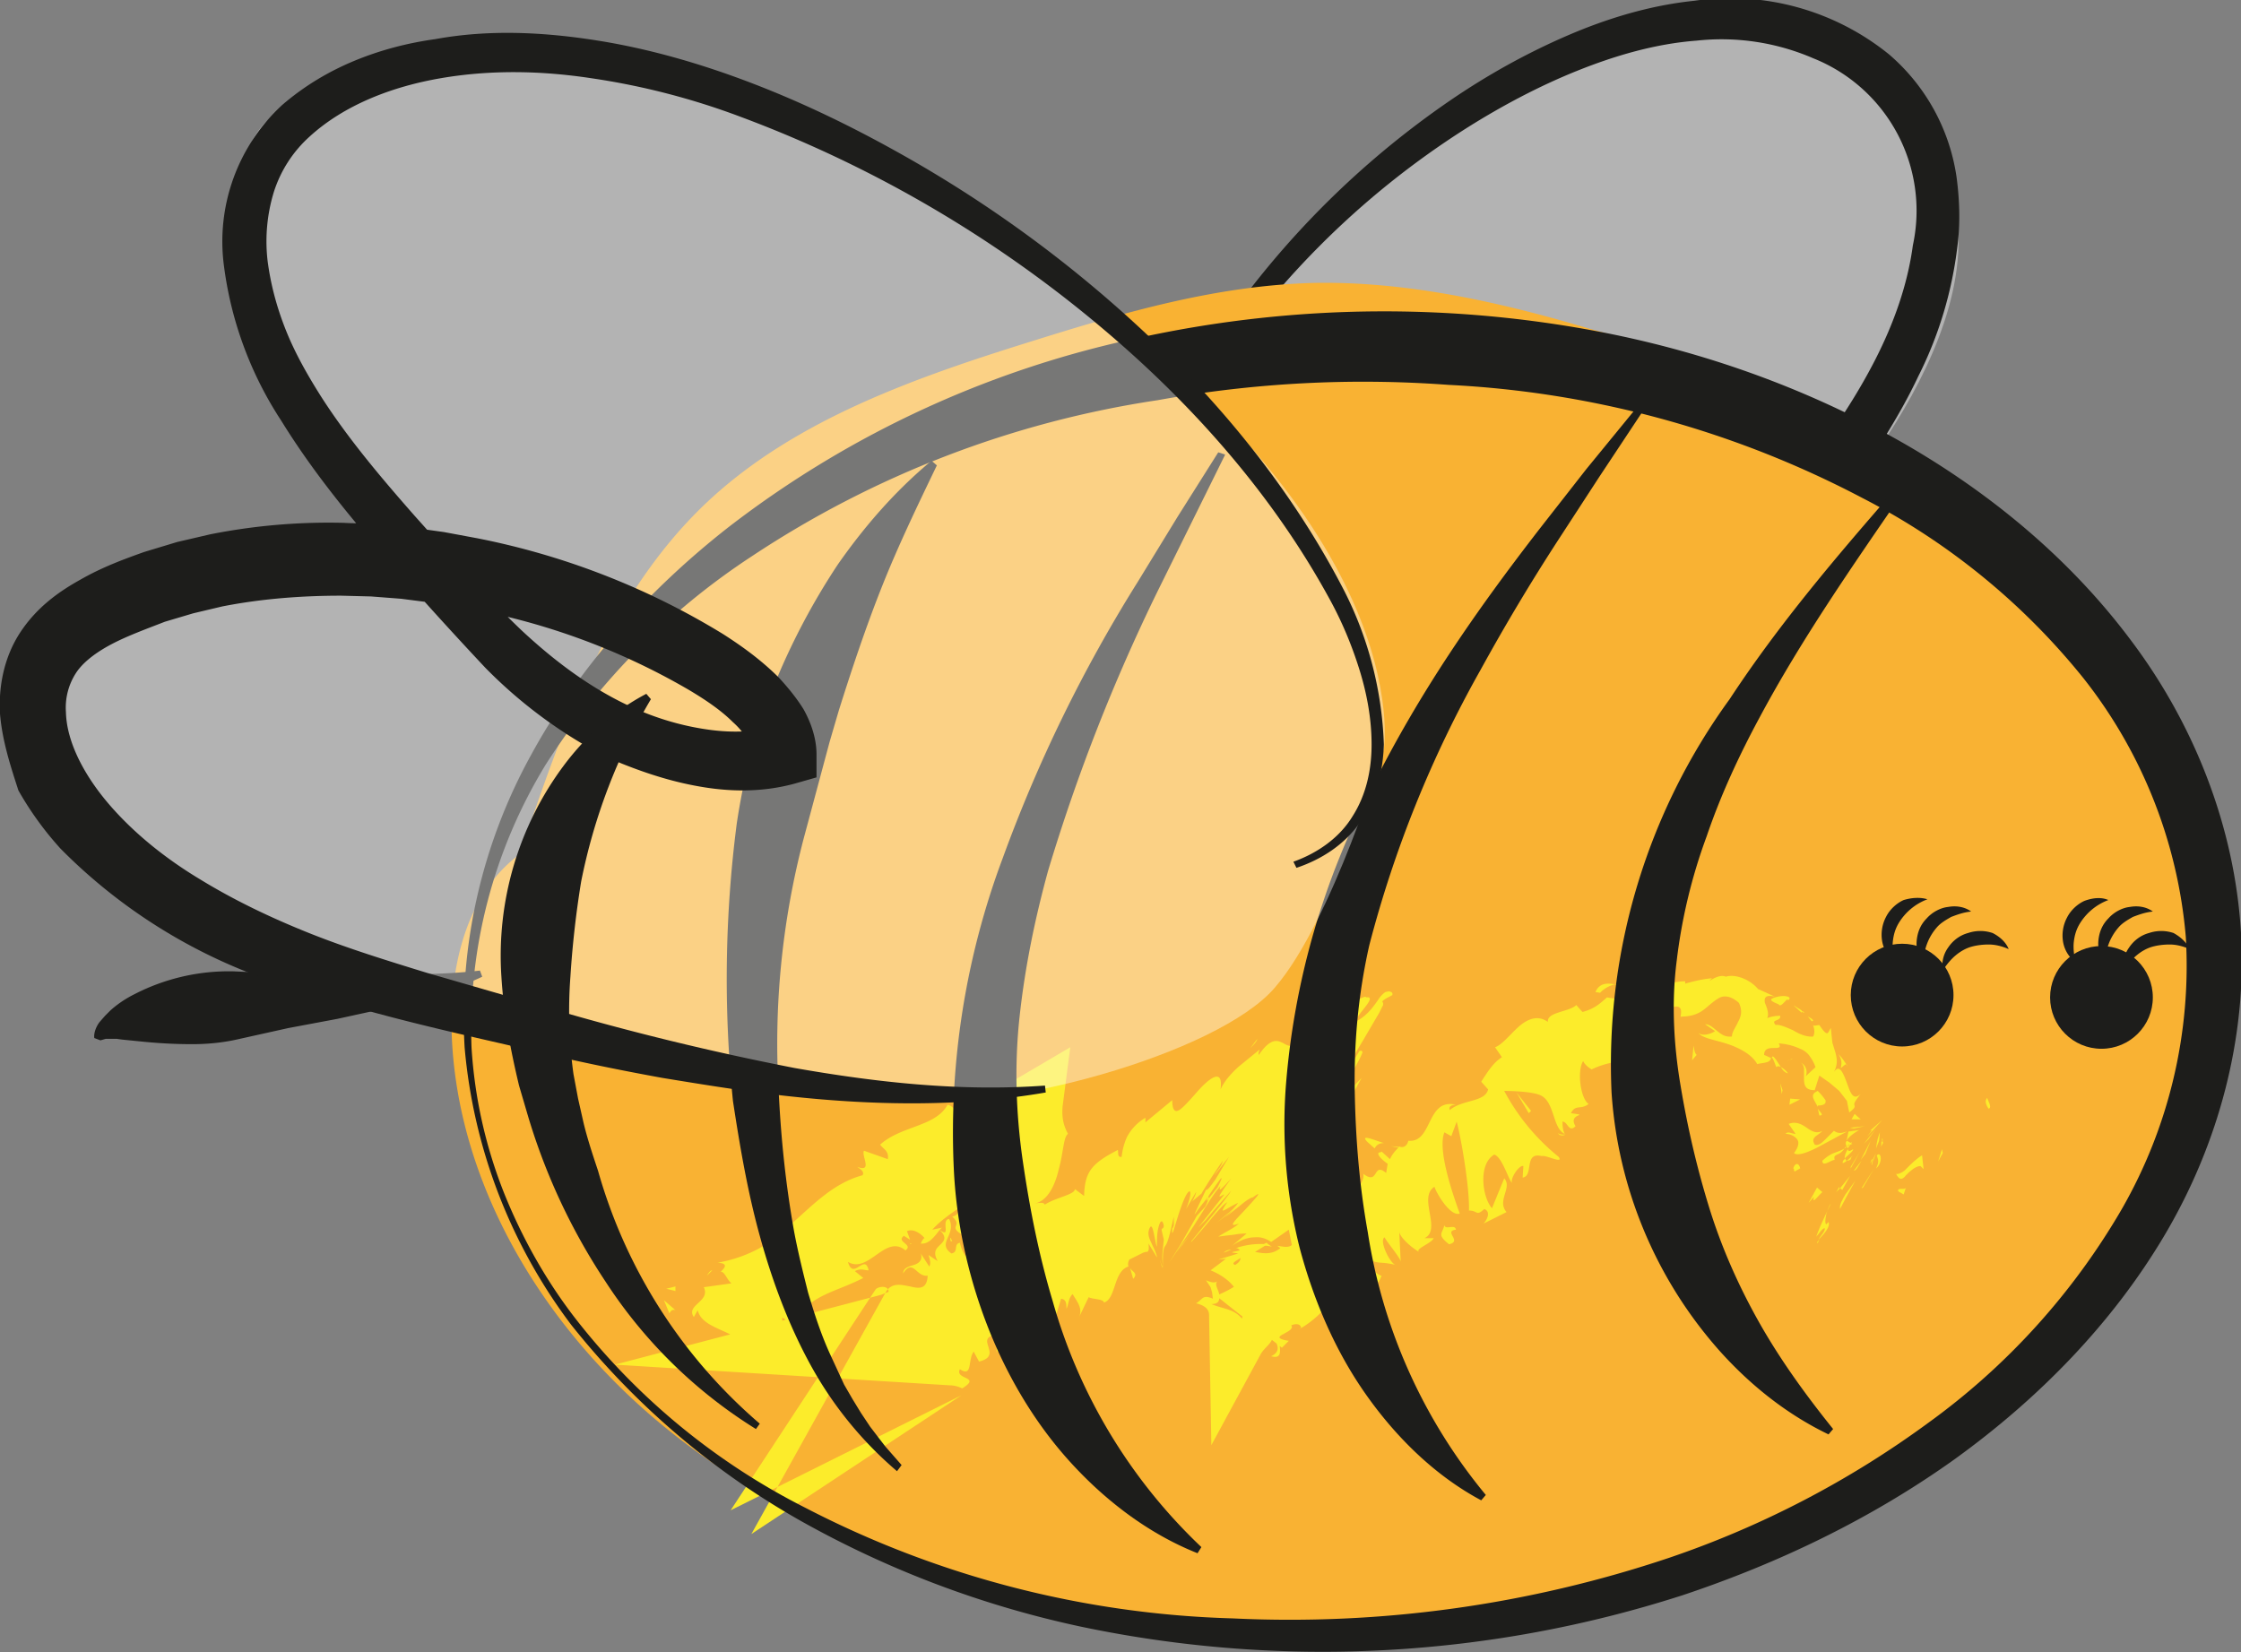<svg xmlns="http://www.w3.org/2000/svg" xml:space="preserve" id="Layer_1" width="292.3" height="215.5" x="0" y="0" style="enable-background:new 0 0 292.3 215.5" version="1.1"><rect width="100%" height="100%" fill="#808080" stroke="none"/><style>.st0{opacity:.4;fill:#fff;enable-background:new}.st1{fill:#1d1d1b}.st3{fill:#fcec2b}</style><path d="M238.5 67s27.2-29.7 12.7-48.4-29-17.5-40.7-14.6S158 42.2 158 42.2L238.5 67z" class="st0"/><path d="M152.3 96.7a13.7 13.7 0 0 1-5.7-6.4 24 24 0 0 1-1.9-8.4c-.2-5.7.9-11.4 2.8-16.7l.7-2 .8-2 1.8-3.8 1.9-3.8 2.1-3.7A115.9 115.9 0 0 1 189.3 13c4.7-3.2 9.7-6 15-8.3S215.2.7 221 .1a32.9 32.9 0 0 1 25.4 7 26 26 0 0 1 8.8 16c.4 3 .5 6.1.1 9.1a51 51 0 0 1-5.1 16.9c-2.5 5.3-5.7 10.1-8.9 14.8l-4.9 6.8-5.1 6.8a46 46 0 0 1-13.4 12.1c-2.8 1.5-5.9 2.7-9.2 3.2s-7.1.2-10.5-1.5l-2.3-1.1.1-2.6c0-1.3.3-2.5.6-3.6a20.7 20.7 0 0 1 5.5-7.8 28 28 0 0 1 4.5-3.4l2.3-1.4 2.4-1.3c1.6-.9 3.3-1.6 4.9-2.3.8-.4 1.7-.6 2.6-.9l2.6-.8 2.6-.7 2.7-.6 1.3-.3 1.3-.2 2.7-.3c3.6-.2 7.3-.3 10.9.2l2.7.4 2.7.6 2.7.7 2.6.9a42 42 0 0 1 14.2 8.8c1.4 1.4 2.7 3 3.6 5 1.9 3.9 2.2 8.1 1.6 11.9s-2.1 7.4-4 10.6a40.5 40.5 0 0 1-15.9 14.3c-6.3 3.3-13 5.1-19.6 6.4l-5 1-5 .8-10 1.6-.2-.8c6.4-1.9 12.9-3.6 19.3-5.6 6.4-2 12.6-4.2 18-7.6s10.1-7.9 12.9-13.2c1.4-2.6 2.4-5.5 2.7-8.3a13 13 0 0 0-1.3-7.7c-1.2-2.1-3.3-4-5.9-5.6a35.6 35.6 0 0 0-8.1-3.9l-2.2-.7-2.2-.5-2.2-.4c-.8-.1-1.5-.3-2.3-.3a49.8 49.8 0 0 0-26.8 5.3l-2 1.1-2 1.2c-1.3.8-2.5 1.7-3.5 2.6a14 14 0 0 0-2.6 2.9l-.7 1.4-.3 1.3-2.2-3.8a10 10 0 0 0 5.8 1c2.2-.3 4.5-1 6.6-2.1s4.1-2.6 6.1-4.3c1.9-1.7 3.7-3.6 5.4-5.7l5.1-6.4 5-6.6c3.3-4.4 6.3-8.9 8.7-13.6s4.2-9.7 4.9-14.9a21.4 21.4 0 0 0-13-24.4 30.1 30.1 0 0 0-15.2-2.3c-5.3.4-10.5 1.9-15.5 3.9s-9.9 4.6-14.5 7.5a110.6 110.6 0 0 0-34.6 34.8l-2.1 3.6-2 3.6-1.8 3.7-.8 1.9-.8 1.9a44.3 44.3 0 0 0-3.2 16c0 2.7.4 5.5 1.5 7.9 1 2.5 2.8 4.7 5.1 6.1l-.3.5z" class="st1"/><path d="M67.8 111.5C73.3 95.1 79.2 78.1 91.7 66c11.4-11 27.2-16.6 42.6-21.4 12.1-3.8 24.4-7.4 37.2-7.7 12.1-.2 24.2 2.5 35.9 6A130 130 0 0 1 234 53.3c8.5 4.6 16.1 10.7 23.5 16.9 9.2 7.6 18.6 15.9 23.1 26.7 2.6 6.2 3.4 12.8 4.2 19.4.9 7.5 1.8 15.1.7 22.6a60.2 60.2 0 0 1-5.5 16.8c-11.4 23.5-33.3 41.2-58.4 50.2s-53.1 9.7-79.7 4.4c-20-4-39.8-11.5-55.5-24.4s-27-31.8-27.5-51.6c-.2-8.8 2.2-18.4 9.5-23.3" style="fill:#f9b233"/><path d="M259.4 144.6c.5-.1-.2-1.2-.2-1.4-.6.6.4 1.7.2 1.4zM253.4 150.4l-.1-.5-.5 1.6zM247.3 153.1c.5 1 .9.7 1.3.2l.4-.4.5-.4c.3-.2.6-.4 1-.4l.4.4-.2-1.8c-.7.4-1.4 1.1-2 1.7l-.2.2-.1.1-.3.2c-.4.2-.6.3-.8.2zM245.4 148.9c0 .9-.2.9.2.2v-.2h-.2zM245.5 148.9c.2-.2-.1-.8 0 0zM244.7 149.8l.4-1 .1-1.1c-.2.5-.4 1.1-.5 2.1zM243.9 151.8l.3-.5c0-.2 0-.3-.3.5zM244.7 150.4l-.5 1c-.1.4-.2 1.3.2-.4-.2.8.1 0 .3-.6zM244.8 150.7c.1.5.4.7-.1 1.7.9-.7.7-2.3.1-1.7zM247.6 155.4l.7.4.3-.9c-.1.4-1.2-.1-1 .5zM244 148.8l-1.3 2.5.6-.8.7-1.7zM242.8 151.4l-1 1.3c.3 0 .6-.6 1-1.3zM243 154.9l1.4-2.4-1.6 2.5.2-.1zM243.7 148.6l1-1.4-1.6 2 .6-.6zM243.5 148.3l2-2.2-1.6 1.4c.4-.2.3-.1-.4.8zM242.9 148.2l1-.7-1 .7zM241.4 152.4l1.2-2.2-1.2 2v.2zM241.4 152.3v-.5.5zM241.4 152.5c0-.1 0-.1 0 0-.1.1-.1.2 0 0zM242 154l-1.3 1.8c-.4.7-.8 1.3-.7 1.9l.9-1.7 1.1-2zM240 155l.3.2 1-1.8-1.3 1.6zM239.5 155.5l.2-.2.3-.3h-.1v-.2l-.4.7zM241.7 149.9c-.6.4-.6.2-.7 0-.3.5-.4.9-.4 1.2.4-.4 1.2-1 1.1-1.2zM241.4 151.1c0 .1-.1.1 0 0-.2.2-.2.3 0 0zM241.1 147.5l-.2.1.2-.1zM240.4 151.4c-.2.5.1.3.5 0-.1 0-.2-.1-.2-.3l-.3.3zM242.4 148.2l-.7.8.7-.8zM241.7 150.7c.3-.4.2-.3 0 0z" class="st3"/><path d="m241.7 150.7-.8.7c.1 0 .3 0 .5-.2 0-.2.2-.4.3-.5zM232.9 147.9c.6 0 1.2.3 1.5.7s.2 1-.4 1.8c.4.4 1.6 0 3-.7l3.9-2.1c-.5.1-1 .4-1.7-.1l-1.1 1.1c-.4.4-.9.9-1.4.7-.6-1 .4-1.1 1-1.8-.7.4-1.3.1-1.9-.3-.7-.5-1.5-1-2.5-.6l.9 1.3c-.5 0-1-.4-1.3 0zM240.8 148.6l.1.1c.2-.3.7-.8 1.6-1.3l-1.4.2-.2 1h-.1zM240.9 149.6c-1.3.9-1.8.5-3.2 1.8 0 .9 1.1-.1 1.6-.1-.1-.5 0-.5.3-.7.3-.1.7-.3 1.1-1 .2 0 .3.1.3.2l.6-.9-.1.1-.2.1c-.1.3-.3.4-.4.5.3-.5.3-.3.5-.3l.2-.1-.7-.4c-.2.2-.2.4 0 .8zM237.1 162.1l.2-.4c-.3.3-.4.5-.2.4zM236.9 161.3c.3-.3.8-1.1 1.1-1.1.1.4-.5.9-.8 1.5.6-.6 1.6-1.7 1.3-2.3l-.3.3c-.2-.2-.1-.7 0-1.3.2-.6.4-1.2.6-1.4-.8 1.7-1.4 2.9-1.9 4.3zM237.7 155.5l-.7-.6-1.1 2 .7-.8c-.3 1.1.5-.1 1.1-.6zM241.8 147.2l1.4-.3-1.9.2.5.1zM241.5 146h1.2l-.8-.7zM154.5 157.7l-.4.7.4-.7zM155.8 157.1l.6-1.2-.6 1.2zM180.5 149.1c-1.3-.4-3.1-1.2-2.2-.2l1 .9c.3-.6.8-.7 1.2-.7zM165.2 162.1l-.6.3 1.3.2a3 3 0 0 1-.7-.5zM158.8 163.5l1.2-.9-1.2.9zM147.4 165.4l.4 1.4c.7-.7-.1-.9-.4-1.4zM213.1 128.5c-1-.3-1.8-.2-2.5-.1 1.3.4 2.5 1.2 2.5.1zM164 135.5l-.9 1.2c.4-.4.8-.8.9-1.2zM208.1 129.4l.6.1a4 4 0 0 1 1.9-1.1c-.9-.2-2-.2-2.5 1zM118.9 162.2h-.2c0 .1.1.1.2 0zM92.2 166.4l.7-.7c-.2 0-.4.2-.7.7zM234.9 131.9c.8.5.3-.1 0 0zM233.8 138.2c-.2 0-.4 0-.7.2.4-.2.6-.3.7-.2zM206.7 139.3c-.1 0-.1 0 0 0 .2.2.1.1 0 0zM235.5 133.2a15.6 15.6 0 0 0 0 0zM235.8 132.6l.5.6c.3 0 .3-.2-.5-.6z" class="st3"/><path d="m233.9 131.1 1.1 1v-.3l-1.1-.7zM124 161.9h.2c-.3-.7-.3-.5-.2 0zM177.7 168.2c0-.1 0 0 0 0zM176.8 170.2c-.3-1.8.2-1.9.9-2l-2.8-2.6 1.9 4.6z" class="st3"/><path d="m151.5 160.4.3 1.3c-.3 2.8-.2 1.9-.1 4-.1-2.6.1-2.9.3-3.2s.4-.6 1.1-3.8v1.2c-.1 0-.1.4-.2.3-.1 1.4.2.2.7-1.4.5-1.6 1.2-3.5 1.6-3.4.2.3-.1 1.3-.5 2.3l1.3-2.2c.1 0-.5 1.4-.6 1.3l1.3-1.1-.1.2c.7-1.3 2.2-3.5 2.9-4.5-.3 1-.6 1-1.1 1.9l1.9-2.4-1.8 3c-.6.8-1 1.4-1.2 1.3-1.9 4-1.7 3.5-.9 2.4l1.1-1.4c.2-.2.3 0-.3 1.2l-1.1 1.2-2.1 3.7-1.5 2.4 3.2-4.8c1.3-2 2.4-4 3.5-5.2-.2.6-.3.9 1.4-1-2.3 3.2-1.5 2.3-.9 2.1l-3.4 4.3.5-.5.5-.5 1-1.2 2.3-2.6c-.5.9-3.1 4-5.2 6.6 0 .1-.1.1 0 .1l1.9-2.2c.9-1.1 1.9-2.3 2.5-2.8l.3-.2c-1.4 2-.2.8 1.4.1-.6.8-1.1 1.2-1.5 1.5l-1.3 1.1 2.3-1.8-1.2 1.1 1.9-1.5c.7-.6 1.4-1.1 1.7-1.1 1.6-1.2.2.3-1 1.6-1.3 1.4-2.4 2.4-.8 1.8-.8.7-1.6 1-2.7 1.7l1.6-.2c.4 0 .9-.2 2.1-.2l-1.9 1.6c1-.7 2-1.1 2.9-1.1.9-.1 1.6.2 2.2.6l2.3-1.6.4 2c-.5.4-1.1.2-1.9.1l.4.3c-1.1.9-2.2.7-3.3.5l1.6-1a10 10 0 0 0-4.1.5c.2 0 .4.1.5.3l-.9.2c-.3.1.2.1.7.2l-2.6.8 1-.1-2 1.5c1 .4 2.2 1.1 3 2.1a4.9 4.9 0 0 1 1.1 4.2c-1.1-1.3-2.3-1.2-4-1.9 1.1 0 1.1-.6 1-1.4-.2-.7-.6-1.2-.2-1.6-.4.4-1.2 0-1.5-.1l.6.9.2.7.1.8c-1.4-.6-1.3.1-2.2.6 1.3.3 1.7.9 1.7 1.5l.3 17 6.4-11.8c.4-.8 1.4-1.4 1.6-2.2.7.8 1.1 1.8-.2 2.4 2.7.8-.5-4.1 1.9-3.5-.3.2-.5.2-.3.7.1-1.2 2.2-1.9 2.3-.9l-.3.2c2.1-1.1 5.7-4.3 4.5-6.6l1.8 3.1-1.9-9.4c1 2 5.3 5.3 4.5 7.5.6-.1 1.4-.2 1.9-1.6-.5 0-2.7-2-2.4-2.4 2.6 1.1 1.6.4 4.3 1-.7 0-2.3-3.2-1.5-3.6.2.5 2.1 2.7 2.1 3.2l-.2-4.1c-.1.8 1.7 2.3 2.6 2.8-.6-.4 1.6-1.1 1.9-1.8h-1.2c2.3-1.1-.9-5.3 1.3-6.7.2.7 2 3.9 3.3 3.5-.6-1.7-3-8.2-2-10.6l.9.5.7-1.9c.7 2.7 1.7 8.9 1.6 11.6 1.2 0 .9.8 2-.2 1 .4.2 1.6-.1 1.9l3-1.5c-1.3-1.5.8-3.2-.3-4.4l-1.6 3.9c-1.3-1.5-1.8-5.8.3-7 1 .3 1.8 3.1 2.3 3.7-.2-.7 1-2.4 1.5-2.2l-.1 1.5c1.5-.2.1-3.4 2.5-2.8.5-.2 2.9 1.1 2.2.1a28 28 0 0 1-7.1-8.6c.2 0 3.6 0 4.8.6 1.8.9 1.5 4.3 3.1 5-.3-.5-.3-1.3-.3-1.6.7 0 .8 1.5 1.7.6-1.1-1.8 2.1-1.3-.6-1.7.6-1.2 1.3-.4 2.3-1.2-1.1-.8-1.5-4.4-.7-5.6.2.5.8.9 1.1 1.1 2.2-1.1 3.8-.9 5.9-1.7.4.4 1.5.6 1.4 1.6.1-.4.2-1.2.8-1.4.8.7.5.8.2 1.1-.3.2-.7.5.1 1.4-.3-1.2 1-2 1.8-2.9-.3-.9-.9-.9-1.4-.5-.6.4-1.1 1.1-1.4 1.6a6 6 0 0 1 2.8-7.2c2.3-.9 1.1 1.5 1.5 1.1 1 0 1.7-.2 2.3-.5s1.1-.8 1.6-1.2 1-.8 1.5-.9c.6-.1 1.3.1 2.1.8.5 1 .3 1.8-.1 2.5-.3.7-.8 1.3-.8 1.9-.9.1-1.4-.3-1.9-.7s-1-.9-1.6-.9l1.3.9c-.6.4-1.7.7-2.2.2.5.7 2 .9 3.6 1.4s3.4 1.4 4.1 2.7c.7-.2 1.7-.1 1.8-.8l-.9-.4c0-.8.6-.9 1.2-.9s1.1 0 .7-.6a7.8 7.8 0 0 1 2.8.7c.5.2.9.5 1.2.9s.6.9.8 1.5l-1.4 1.3c.2-.1.3-.6.2-1s-.4-.8-.8-.9c.3.1.4.3.5.7v1.3c0 .9.1 1.6 1.4 1.6l.6-1.9 1.3.9 1.3 1.1 1 1.3.3 1.5c.8-.6.7-.7.7-.9-.1-.2-.1-.4.8-1.5-1.1 1-1.4-.4-1.9-1.7s-1-2.4-1.8-.8c.8-1.3.6-2.1.4-2.9l-.4-1.3-.2-1.9c-.4.5-.3 1.4-1.5-.4l-.7.1-.1-.1v.1c-.1 0-.1 0 0 0 .2.5.2 1 0 1.4-.8.1-1.8-.3-2.6-.8-.9-.4-1.8-.8-2.3-.7-.7-.8.7-.4.6-1.2-.6 0-1.2.1-1.7.3.3-.6-.1-1.5-.3-2-.1-.6 0-1.1 1.3-.8l-2.2-1c-1-1.2-2.9-2-4.2-1.6-1.1-.5-2.8 1.2-1.8.2-1.2.1-2.4.4-3.5.7v-.3c-1.7 0-3.4.7-5 1.4s-3.1 1.1-5.2.7c-.8.7-1.6 1.5-3.2 1.9l-.8-.9c-.9.9-3.9.9-3.7 2.2-1.4-1-2.8-.3-3.9.7s-2.1 2.3-3 2.6l.9 1.3c-1.1.7-1.8 1.8-2.7 3.2l.9 1c-.4 1.7-3.4 1.3-5 2.7-.2-.5.3-.7.8-.7-3.9-.9-3 5-6.2 4.7-.2.7-.6.9-1.1.8l.1-.1-.2.1-1.1-.1 1 .2c-.3.3-.8.8-1.1 1.5l-1.1-1-.1.1c-.8 0 0 .9.9 1.5l-.2 1.2c-1.8-1.5-.9 1.7-3 .1.4 1.2-2.1 2.7-.8 5-.2-.3-.5-.3-.2-.5-.8.2-1.5.4-1.6 1.4l-1.4-1.3.2 3c-1.5-.3-2.2-.6-2.3-2.3-.6 3.2-1 1.8-1.3 4.7l-.6-1c-.5.5-.5 2.4-1.4 1.9-2.4-.8-5.8 3.6-9.8 5l8.6 6.8.9-.9c-3.6-.6 2.2-1.2-.2-2.4.8.1 1.7-.6 1.9.6.3-1.7 1-2.7 1.6-3.8.6-1 .9-2 .1-3.1 1-.3 1 .7 1.7.4-.1-.3-.4-1 .3-1.4s.6.4.8 1c1.1-3.5-1.7-3.4-4.3-3.1 1.8-1.5 1.8-2.4.3-2.7 1.1-.7 2.3-1.9 2.1-.3.2-.5 1.1-2.1 1.6-3.6.5-1.4.6-2.6-.6-1.9.7-.6.6-1.4.4-1.5.8-2.1 1-2.5 1.4-4.3l-.6.9c-1.4.7-1.5.5-1.2-.1s1-1.6 1-2.2l.3-.2c1.6-2.8 1.5-3 1.3-3.1-.1-.2-.2-.3 1.6-3.5l-2.1 2.2c-1.8 1.7-1.5 1-.6-.5s2.4-3.9 2.8-5c0-.2-.1-.3-.4-.2l-1 1.7c-.8.5.7-1.7 1.9-3.8l1.7-2.9.5-1v-.3l-.1-.1c0-.3 1-.7 1.3-.9.1-.4-.2-.4-.4-.5l-.5.1c-.3.2-.7.6-1 1.1-.7 1-1.6 2.2-3 2.8.5-1.2 3-3.4 1.5-3.2-.1-.4-2.1.9-3.8 2.1-1.8 1.2-3.6 2.3-3.9 1.4-.1.8-.3 1.7-1.6 2.7-.8.4-1.3-.2-1.9-.4-.7-.3-1.6-.1-2.8 1.7-.1-.2 0-.4.1-.7l-2.7 2.2c-1 .9-1.9 1.9-2.4 3 .4-3-1.6-1.4-3.3.6-.8.9-1.6 1.8-2.1 2.1s-.9.1-.9-1.3l-3.5 2.9v-.6a6.3 6.3 0 0 0-2.4 2.5c-.4.9-.6 1.7-.7 2.6-.6.1-.4-.6-.5-.9-3.5 1.8-4.3 2.9-4.4 6l-1.2-.9c0 .5-1.1.8-2.4 1.3-1.3.5-2.7 1.2-3.2 2.8l-.2-.7c-.6 1.6-2.7 2.1-4.3 2.5-1.6.5-2.6 1.2-1.5 3.7l-.9 2.2c2.4-1.1 1 2.2 2.4 2.3-.4.4-1.2.5-1.7.3-.6-.2-1-.6-.5-1.1l.3.1c-1.1-2.6-3.3.8-4.2-.9a15.9 15.9 0 0 1-3.9 1.6l5.9 8c2.9-2.9 5.9-5.8 7.9-9.3l-2.2-.5 1-1.6c.7-.2 1.9.2 1.1 1.4 1.5-.1.1-2.6-.3-2.8 1-1 1.5-.5 1.7.2.3.7.3 1.6.5 1.2l.4-1.1-.3.1c-.4-1.2-1.3-1.7-.5-3.2.8-.8 1.5 0 1.7-.3.1.1.3 0 .3-.6l1-2.3-2 .3c-.4-1.3.8-2.1-1.4-1.7 1.7-.3 2.7-2.3 3.2-4.5.6-2.1.6-4.2 1.2-4.6-.7-1.3-.8-2.4-.7-3.6l1-7.7-6.8 4-1.1.6c.6.1 1.8 1.6.4 2.2-1.6-3.8-3.2-.1-5.8-1.9 1.9 1.1-3.3 2.7-.5 4.1-1.2.4-.9-1.2-2.2-1.5-1.6 2.9-6 2.7-8.8 5.2.3.5 1.2.8 1 1.9l-3.1-1.1c-.4.6 1.2 2.9-.9 2.1.4.3 1 .6.7 1.1-3.7 1-6.3 3.7-9 6.1a17.7 17.7 0 0 1-9.9 5.3c1.4.1 1 .6.4 1.2.5-.1.8 1 1.4 1.5l-3.6.5c.9 1.9-2.4 2.3-1.3 3.9l.5-.9c.6 2.5 4.7 2.5 6.4 4.8-.3-1.4 1-1.3 2.3-1.4 1.3-.1 2.6-.3 2.3-2.4.8.1.3 1 .9 1.3-.4-1.3 0-2 1.4-2.4l.1.3c2.6-2.5 4.6-2.6 8.2-4.4l-1.1-.9c.8-.4 1.2-.1 1.8-.1-.5-2.3-2 1.4-2.7-1.1 2.7 1.6 4.9-3.7 7.5-1.5 1.1-.8-1.3-1.1-.2-1.9l.8.5-.4-1.1c.8-.4 1.8.3 2.3.9-.2 0-.4.5-.5.7 1.5.2 2.4-2.1 2.9-2.1l-1.4.3c2.5-2.8 6.8-4.2 8.8-7.6l-.6-.4c1.6-2.5 2.2-.5 4.4-2.6v.2c.2-.9.7-1.6 1.4-1.9-.2 1.1 2 .6 1.6 1.9l.5-.8-9.2-5.9c.7 1.7.9.8 2.8 2.8l-1.2.2c.9.8 1.4.9 1.4 2.4-.7-1.3-1.8.5-2.8-1-1.5 1.2-1.1 2.3-.9 3.3.2 1 .4 1.7-1.5 1.8 1.3 1.1 1.9.6 2.2 0s.3-1.4.6-1c1.1-.4 1.9 1.7 1.3 2.6-.4.9-4.2.3-5 2.4v-.5c-1 .5.4 2-1.2 2.4 1.5 1.3-.7 1.2 1.4 2.4l.4-2.2c0 .7.6 1.6.8 2.5.2.9.2 1.8-.9 2.4a5 5 0 0 1-.7-1.7c-.9.2-.1 1.2-1.1 1.4-1-.7-.8-1.3-.5-2s.7-1.5.2-2.5c-1.2.1.5 2.9-1.5 1.2 1.3 1.1.9 1.6.4 2.1s-1.1.9-.4 2.2l-1.2-.8c.1.3.4 1.1.1 1.5l-1.1-1.7c.3.9-.3 1.3-.9 1.5-.7.2-1.4.4-1.4 1.1 1.3-2 1.7.5 3.2.3-.1 1.8-1.1 1.7-2.3 1.4-1.1-.2-2.4-.6-3.2.8L98 200.1l27.4-18.1.1-.1-.1.1-30.1 15 18.9-28.8c.3-.4 1.7-.6 1.7.3l-1 .4-34.7 9.1 43.7 2.7c.6 0 1.2.2 1.6.4 2.6-1.6-1-1.1-.3-2.5 1.7 1.1 1-1.2 1.8-2.3l.7 1.3c3.3-.8-.8-3.1 2.3-3.5v2.3l1-1.2.6 1.6c.7-2 1.3-2 2.9-2.5-.9-.6-1.3-2.2-.3-3.1 1.3.1.4 1.4 1.8.1.2 1 .5 2.2-1 1.7l.4 1.4c1.4.2 2.2-1.4 2.8-1.9-.3.1-.6.3-.8.2l1-3.3c.7.1.7.7.7 1.3.3-.5.2-1.3.8-1.9.6 1 1.4 1.9.8 3.1l1.3-2.7c.5.3 1.9.2 2 .7 1.6-.5 1.2-4.1 3.2-4.7-.1-.2-.1-.5.1-.9l1.2-.6.6-.3.3-.1h.1c.3 0 .4-.2.3-1.1l1.1 1.8c0-.3-.3-1-.6-1.6-.3-.7-.7-1.3-.4-2.1.5-1.3.7 1.8 1 2.3 0-.7 0-1.8.2-2.5.2-.8.5-1.2.7-.2-.1.5-.2.2-.3.5zm7.3-5.5c-.6.7-2.1 2.8-1.1 1 2.4-3.6 1.6-2 1.1-1zm2.3 10.1c-.5-.2-.1-.4.7-.9 0 .3-.2.6-.7.9zm65.3-36.3c-1.1-.8-.7-.5 0 0zm2.2 1.5c.3-.1.4-.3.4-.5-.3.3-.9 0-1.4-.2 0 .3.2.7 1 .7zm-93.3 30.5-.5.2c-.1-1 .2-.6.5-.2z" class="st3"/><path d="m159.6 163.4 1-.4c-.3 0-.7.1-1 .4zM147.3 165.1s-.1.1 0 0l.1.3-.1-.3zM204.2 148c-.4 0-.7 0-1-.2.2.3.5.4 1 .2zM241 139.1c-.4-.6-.7-1.1-1.2-1.6.5.8.4 1.3.3 1.8.4-.2.7-.8.9-.2zM233.9 152.4c.2.1 0 .3.2.4l.7-.4c-.1-.6-.6-.9-.9 0zM237.1 142.3c-1.2.5-.4 1.2 0 2.1v-.2c.9 0 1.1-.3 1-.7a9 9 0 0 0-1-1.2zM237.1 144.6l.2.9c.7 0 .1-.4-.2-.9zM232 131c.3.6 1.2-1.1 1.2-.5.7-.5-.4-.7-1.3-.5-.4.1-.8.2-.9.4 0 .1.2.3 1 .6zM233.4 144.1l1.4-.7-1.3-.1-.1.8zM231.1 137.9c.3.4.4.9.6 1.3.2-.2.4-.1.6 0-.5-.7-1-1.7-1.2-1.3zM232.3 139.2c.2.4.5.7.9.8-.1-.2-.5-.6-.9-.8zM232.4 142.7l.1-.5-.3-.9.1.7.1.7zM217.2 133.6l-1.4.7c0 .5.4.7.9.5.3-.5.8-.8.5-1.2zM221.3 137.6c-.3-.3-.3-.7-.4-1.2l-.2 1.9.6-.7zM217.9 138.1c-.1.5-1.4 1.7 0 1.4 0-.6 1.1-1.1 0-1.4zM199.4 145.2l.3-.3-1.9-2.4zM189 162.3c1.8-.4-.8-1.7.9-1.9-.1-.8-1.4.1-1.5-.6-.3 1.2-1 1.2.6 2.5zM188.4 159.8l.1-.7-.1.7zM88.1 167.8l-1.2.3 1.2.3zM88.1 170.9l-1.5-1.3.7 1.7c.1-.1.3-.6.8-.4zM153.5 163.3l.8-1 .9-1.3-1.7 2.3zM153 161.3l.9-2.9-.9 2.9zM151.6 165.4v-.3c0 .3-.7-2.1 0 .3z" class="st3"/><path d="M61.5 136.6c.4 6.5 1.8 12.8 4.2 18.9 2.4 6 5.6 11.7 9.6 16.8a88.8 88.8 0 0 0 29.8 24.4 129 129 0 0 0 55.7 14.4 155.4 155.4 0 0 0 56.9-7.9 125 125 0 0 0 33.8-17.6 90.4 90.4 0 0 0 25.2-27.8 63.7 63.7 0 0 0 8.4-35.6 63 63 0 0 0-13.4-33.8A89.4 89.4 0 0 0 243 65a129.6 129.6 0 0 0-54.1-14.8 150.5 150.5 0 0 0-37.9 2 130.7 130.7 0 0 0-53 20.4 91.1 91.1 0 0 0-26.8 27.1 66.2 66.2 0 0 0-9.7 36.9zm-.9 0a70.6 70.6 0 0 1 8.6-38C75.5 87 84.6 76.9 95.1 68.7a132.3 132.3 0 0 1 54.2-24.8 149.9 149.9 0 0 1 60-.5c13.2 2.6 26.1 7.2 37.9 13.8s22.6 15.4 30.8 26.4c8.2 10.9 13.5 24.3 14.3 38.1s-3 27.6-9.9 39.3-16.6 21.5-27.4 29.3c-10.9 7.8-23 13.6-35.6 17.8a153.2 153.2 0 0 1-78.3 4.1 130 130 0 0 1-36.8-13.9 102.9 102.9 0 0 1-29.8-25.5 70.2 70.2 0 0 1-13.9-36.2z" class="st1"/><path d="M62.9 127.4c-4 1.9-8.2 3-12.5 4.1l-6.4 1.4-6.4 1.2-6.3 1.4c-2.1.5-4.2.7-6.2.7-2.1 0-4.1-.1-6.2-.3l-3-.3-.7-.1H13.8l-.7.2-.8-.3c-.1-.7.3-1.6.7-2.1l.7-.8.7-.7c1-.9 2.1-1.6 3.1-2.1a26.9 26.9 0 0 1 13-3l6.5.3 12.8.1c4.3 0 8.5 0 12.8-.5l.3.8zM159.8 59.3l-4.4 8.9-4.4 8.9a240.4 240.4 0 0 0-14.3 36.5c-1.7 6.2-3 12.5-3.7 18.9-.7 6.3-.5 12.7.4 18.9s2.1 12.3 3.9 18.3a70.6 70.6 0 0 0 19.4 32.1l-.5.8c-6.3-2.5-12-6.8-16.7-12s-8.3-11.4-10.8-17.9-4-13.5-4.3-20.4a102 102 0 0 1 6.4-40.4 190.4 190.4 0 0 1 17.6-36l5.2-8.5 5.3-8.4.9.3zM117 191.9a49.3 49.3 0 0 1-11.3-13.9c-2.9-5.3-5-11-6.6-16.8s-2.6-11.7-3.5-17.6a157.5 157.5 0 0 1 .5-36.2c.9-6 2.4-12 4.7-17.6a89.3 89.3 0 0 1 8.5-16.2c3.5-5 7.5-9.6 12.2-13.5l.7.6c-2.6 5.4-5.1 10.6-7.2 15.9s-3.9 10.7-5.6 16.1l-1.2 4.1-1.1 4.1-1.1 4.1-1.1 4.1a105.6 105.6 0 0 0-3.3 33.9c.3 5.8.9 11.5 1.9 17.2.5 2.8 1.2 5.6 1.9 8.4.8 2.7 1.7 5.5 2.9 8.1l1.8 3.9 1.1 1.9 1.1 1.8 1.2 1.8 1.3 1.7.7.9.7.8 1.4 1.6-.6.8zM248.1 64.4c-6.6 9.6-13.2 19.1-18.6 29.2-2.7 5-5.1 10.2-6.9 15.5a70.9 70.9 0 0 0-3.9 16.2c-.7 5.4-.4 11 .5 16.3.9 5.4 2.1 10.6 3.7 15.8 1.6 5.2 3.8 10.2 6.5 15s6 9.4 9.7 14l-.6.7c-5.4-2.6-10.2-6.4-14.3-11a56.3 56.3 0 0 1-14-33.6 81 81 0 0 1 15.4-51.3c6.5-9.9 14.1-18.8 21.7-27.5l.8.7zM214.1 53.9l-5.5 8.3-5.4 8.3a269 269 0 0 0-10.1 16.9 149.8 149.8 0 0 0-14.5 35.9c-1.4 6.2-2 12.5-1.9 18.8s.6 12.5 1.7 18.6a70.5 70.5 0 0 0 15.4 34.3l-.6.7c-6-3.2-11.1-8.2-15.1-13.9s-6.8-12.3-8.6-19.1a66.4 66.4 0 0 1-1.8-20.8 100.6 100.6 0 0 1 11.3-39.3c3-6 6.4-11.8 10.1-17.4 3.7-5.6 7.6-10.9 11.7-16.2l6.1-7.8 6.3-7.7.9.4z" class="st1"/><path d="M180.5 97.7s4.9-30.2-47.6-64.9S46.3 6.9 35.7 15s.9 33.4.9 33.4l20.3 26.7S5.1 66.6 2.6 89.9s31.1 35.4 46.7 40c15.6 4.6 55.5 11.5 68.1 13.5s41.5-5.9 48.9-14.6c7.5-8.7 14.2-31.1 14.2-31.1z" class="st0"/><path d="M168.7 112.4c3.1-1.1 6-3.1 7.7-5.9 1.8-2.8 2.5-6.1 2.5-9.4s-.6-6.6-1.6-9.8c-1-3.2-2.3-6.3-3.9-9.2-6.5-11.9-15.3-22.4-25.3-31.5a159.6 159.6 0 0 0-51.6-31.4 93.8 93.8 0 0 0-19.4-5c-6.6-1-13.2-1.1-19.6 0s-12.6 3.5-17.1 7.6a16.4 16.4 0 0 0-4.7 7.3 22 22 0 0 0-.8 8.9c.4 3.1 1.2 6.1 2.4 9.1s2.8 5.8 4.5 8.5c3.5 5.5 7.9 10.7 12.3 15.7l6.8 7.6c2.3 2.5 4.6 4.9 7 7.2 4.8 4.5 10 8.3 15.8 10.7 2.9 1.2 5.9 2 8.9 2.4s6 .3 8.5-.5l-2.8 3.8c0-.5-.2-1.1-.7-1.9s-1.1-1.6-2-2.4c-1.6-1.6-3.7-3-5.9-4.3a88.5 88.5 0 0 0-29.6-10.7l-3.9-.6-3.9-.5-3.9-.3-3.9-.1c-5.2 0-10.4.4-15.5 1.4l-3.8.9-3.7 1.1c-2.3.9-4.8 1.8-6.9 2.9s-3.8 2.4-4.7 3.8a8.3 8.3 0 0 0-1.3 5.1c.1 4 2.5 8.4 5.7 12.1s7.3 7 11.8 9.7c4.4 2.7 9.2 5 14.2 7s10.2 3.6 15.4 5.2l15.9 4.6a355 355 0 0 0 32 7.8c10.8 1.9 21.7 3.1 32.7 2.3l.1.9c-11 1.9-22.3 1.7-33.4.5-5.6-.6-11.1-1.5-16.6-2.4-5.5-1-10.9-2.1-16.3-3.4-10.8-2.5-21.6-4.8-32.4-8.5a71 71 0 0 1-29.8-18 42.1 42.1 0 0 1-5.5-7.6c-1-3.1-2.1-6.4-2.4-10-.2-3.5.5-7.4 2.7-10.7 2.2-3.3 5.1-5.3 7.8-6.8C13.3 74 16 73 18.8 72l4.3-1.3 4.3-1a79.1 79.1 0 0 1 17.5-1.5c1.5.1 2.9 0 4.4.2l4.3.4 4.3.6 4.3.8a97.3 97.3 0 0 1 32.1 12.5c2.5 1.6 5 3.4 7.3 5.7 1.1 1.2 2.2 2.5 3.2 4.1.9 1.6 1.7 3.7 1.7 5.9v3l-2.8.8c-4 1.1-8 1.1-11.8.5s-7.3-1.7-10.8-3.1c-1.7-.7-3.3-1.6-5-2.5a61.7 61.7 0 0 1-12.8-10 543.2 543.2 0 0 1-14-15.5c-4.5-5.2-8.9-10.7-12.6-16.7a48 48 0 0 1-7.5-20.3 24.2 24.2 0 0 1 7.6-20.9c2.9-2.5 6.1-4.4 9.5-5.8s6.9-2.3 10.5-2.8c7.1-1.3 14.3-.9 21.2.2s13.7 3.1 20.2 5.6 12.7 5.5 18.8 8.9a163.4 163.4 0 0 1 33.3 24.5c10 9.5 18.7 20.5 25 32.7a47.7 47.7 0 0 1 5.2 20.1c-.1 3.5-1 7.1-3 10-2 3-5.1 5-8.4 6.1l-.4-.8z" class="st1"/><path d="M98.6 186.4A63 63 0 0 1 79 167.2 80.7 80.7 0 0 1 68.7 145l-1-3.4c-1.1-4.6-2-9.3-2.3-14.2a41.5 41.5 0 0 1 8.1-27.5c2.9-3.9 6.6-7.2 10.8-9.4l.6.7a75.6 75.6 0 0 0-9.1 23.8 127 127 0 0 0-1.4 12.4 60 60 0 0 0 .4 12.7l.6 3.2.7 3.1c.5 2.1 1.2 4.2 1.9 6.3a67.7 67.7 0 0 0 21.1 33l-.5.7z" class="st1"/><circle cx="274.1" cy="130.1" r="6.7" class="st1"/><circle cx="248.1" cy="129.8" r="6.7" class="st1"/><path d="M285.6 123.8c-.9-.4-1.8-.6-2.6-.6s-1.6.1-2.3.3c-.7.2-1.4.6-2 1.1-.6.5-1.2 1.2-1.7 2a4 4 0 0 1 .7-3c.6-.9 1.5-1.6 2.6-1.9a5 5 0 0 1 3.2 0c.9.5 1.7 1.2 2.1 2.1zM280.8 118.9c-1 .1-1.8.4-2.6.7-.7.4-1.4.8-1.9 1.4a7 7 0 0 0-1.7 4.6c-.7-.8-1-1.8-.9-2.9.1-1.1.5-2.1 1.3-2.9.7-.8 1.8-1.4 2.8-1.5 1.1-.2 2.2 0 3 .6zM275 117.4a7.4 7.4 0 0 0-3.8 3.2c-.4.7-.6 1.4-.7 2.2-.1.8 0 1.7.2 2.7a4.2 4.2 0 0 1-1.6-2.6 5 5 0 0 1 .5-3.2c.5-1 1.4-1.8 2.3-2.2 1.1-.4 2.2-.5 3.1-.1zM262 123.8c-.9-.4-1.8-.6-2.6-.6s-1.6.1-2.3.3c-.7.2-1.4.6-2 1.1-.6.5-1.2 1.2-1.7 2a4 4 0 0 1 .7-3c.6-.9 1.5-1.6 2.6-1.9a5 5 0 0 1 3.2 0c.8.4 1.7 1.1 2.1 2.1zM257.1 118.9c-1 .1-1.8.4-2.6.7-.7.4-1.4.8-1.9 1.4a7 7 0 0 0-1.7 4.6c-.7-.8-1-1.8-.9-2.9.1-1.1.5-2.1 1.3-2.9.7-.8 1.8-1.4 2.8-1.5 1.1-.2 2.2 0 3 .6zM251.4 117.3a7.4 7.4 0 0 0-3.8 3.2c-.4.7-.6 1.4-.7 2.2-.1.8 0 1.7.2 2.7a4.2 4.2 0 0 1-1.6-2.6 5 5 0 0 1 .5-3.2c.5-1 1.4-1.8 2.3-2.2 1-.3 2.1-.4 3.1-.1z" class="st1"/></svg>